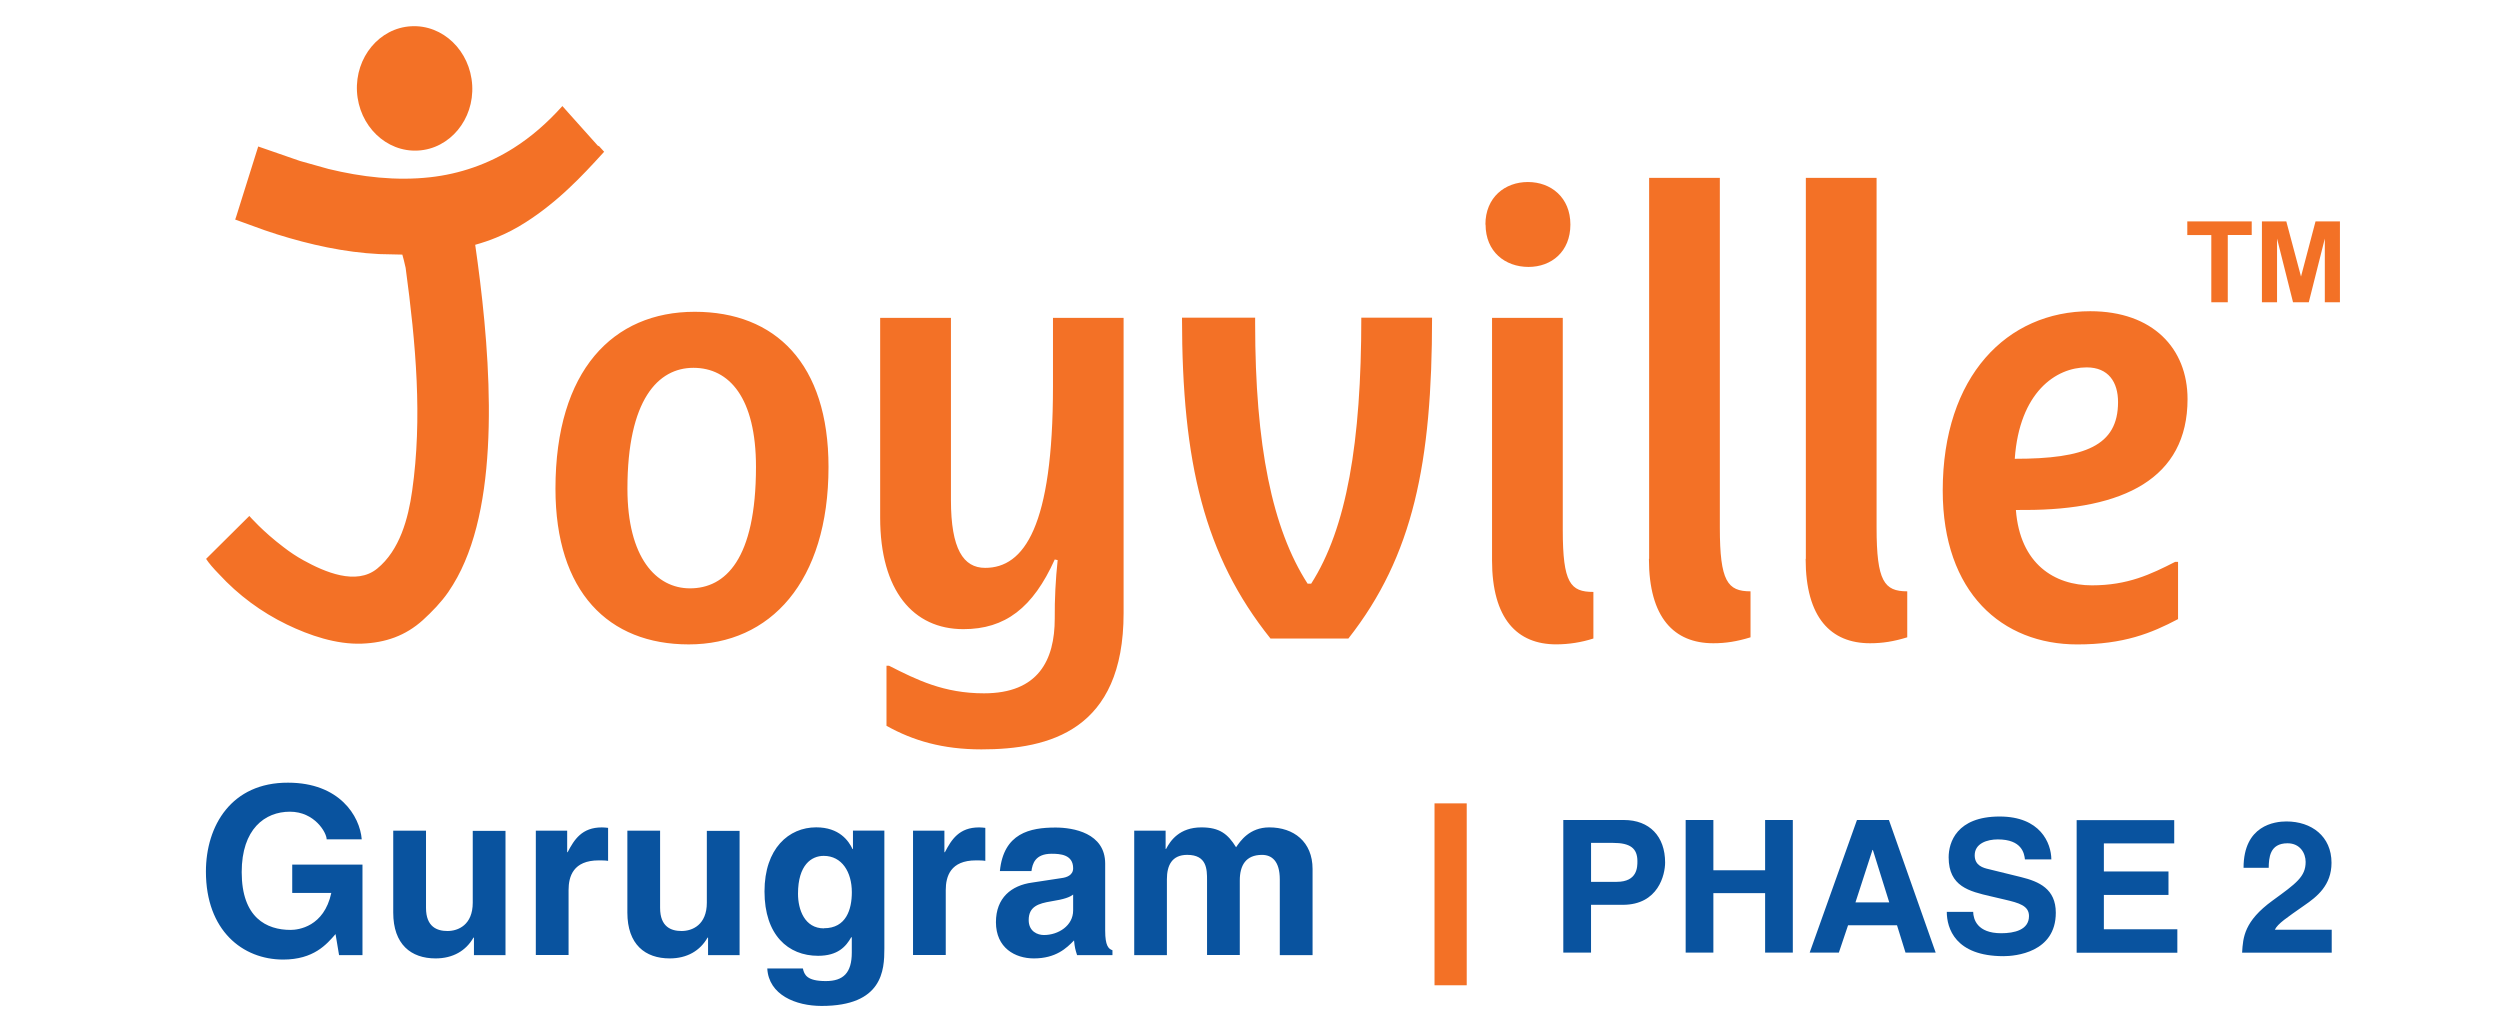 <?xml version="1.0" encoding="utf-8"?>
<!-- Generator: Adobe Illustrator 16.0.0, SVG Export Plug-In . SVG Version: 6.00 Build 0)  -->
<!DOCTYPE svg PUBLIC "-//W3C//DTD SVG 1.1//EN" "http://www.w3.org/Graphics/SVG/1.1/DTD/svg11.dtd">
<svg version="1.1" id="Layer_1" xmlns="http://www.w3.org/2000/svg" xmlns:xlink="http://www.w3.org/1999/xlink" x="0px" y="0px"
	 width="109px" height="45px" viewBox="0 0 109 45" enable-background="new 0 0 109 45" xml:space="preserve">
<path fill="#F37126" d="M30.083,25.652c-1.471,0-2.727-1.335-2.727-4.344c0-3.883,1.335-5.271,2.877-5.271
	c1.567,0,2.728,1.311,2.728,4.32C32.96,24.392,31.624,25.652,30.083,25.652 M30.288,13.594c-3.551,0-6.07,2.545-6.07,7.714
	c0,4.5,2.313,6.788,5.812,6.788c3.547,0,6.093-2.725,6.093-7.739C36.122,15.855,33.808,13.594,30.288,13.594 M38.375,13.852v8.718
	c0,3.185,1.442,4.861,3.627,4.861c1.824,0,3.033-0.926,3.985-3.038l0.127,0.028c-0.091,0.846-0.133,1.694-0.127,2.546
	c0,1.822-0.721,3.262-3.084,3.262c-1.751,0-2.933-0.588-4.141-1.203h-0.111v2.619c1.158,0.648,2.449,1.028,4.139,1.028
	c2.957,0,6.199-0.824,6.199-5.941V13.858H45.91v2.984c0,6.12-1.259,7.917-2.958,7.917c-0.949,0-1.491-0.821-1.491-2.955v-7.946
	h-3.087L38.375,13.852z M58.79,27.839c2.828-3.601,3.648-7.662,3.648-13.988h-3.085c0,5.453-0.643,9.184-2.186,11.598h-0.155
	c-1.541-2.391-2.288-6.018-2.288-11.342V13.85h-3.189c0,6.327,0.978,10.388,3.858,13.989H58.79L58.79,27.839z M64.771,9.79
	c0,1.183,0.851,1.848,1.873,1.848c0.998,0,1.825-0.665,1.825-1.848s-0.849-1.854-1.853-1.854c-1.003,0-1.852,0.67-1.852,1.854
	 M65.052,24.418c0,2.574,1.104,3.676,2.799,3.676c0.551-0.001,1.098-0.087,1.621-0.255v-2.031c-1.001,0-1.335-0.384-1.335-2.702
	v-9.247h-3.084v10.568L65.052,24.418z M71.893,24.367c0,2.571,1.102,3.679,2.809,3.679c0.539,0,1.027-0.077,1.621-0.259v-2.005
	c-1.003,0-1.338-0.436-1.338-2.778V7.756h-3.083v16.61L71.893,24.367z M78.726,24.367c0,2.571,1.104,3.679,2.809,3.679
	c0.542,0,1.031-0.077,1.621-0.259v-2.005c-1.002,0-1.337-0.436-1.337-2.778V7.756h-3.084v16.61L78.726,24.367z M88.303,22.234
	c4.269,0,7.074-1.363,7.074-4.834c0-2.211-1.517-3.831-4.243-3.831c-3.629,0-6.431,2.832-6.431,7.818c0,4.464,2.598,6.71,5.864,6.71
	c2.028,0,3.236-0.491,4.396-1.104v-2.495h-0.127c-1.056,0.538-2.062,1.023-3.628,1.023c-1.619,0-3.135-0.92-3.315-3.286
	L88.303,22.234L88.303,22.234z M87.844,20.002c0.204-2.904,1.797-3.984,3.135-3.984c0.95,0,1.368,0.643,1.368,1.514
	c-0.001,1.905-1.438,2.471-4.495,2.471 M18.226,6.564c1.383-0.075,2.449-1.354,2.362-2.848c-0.086-1.498-1.276-2.65-2.665-2.571
	c-1.379,0.076-2.439,1.35-2.359,2.846C15.648,5.487,16.84,6.642,18.226,6.564 M26.086,6.375l-1.311-1.464L24.52,4.624
	c-0.668,0.743-1.368,1.351-2.126,1.83c-1.1,0.699-2.348,1.131-3.639,1.274c-1.483,0.166-2.986-0.009-4.431-0.361l-1.248-0.35
	l-1.818-0.63l-0.706,2.248l-0.248,0.792l-0.05,0.146c0.017,0.003,0.031,0.01,0.045,0.016l1.242,0.45l0.528,0.175
	c1.446,0.454,2.956,0.789,4.464,0.864l1.009,0.023c0.016,0.051,0.115,0.42,0.144,0.578c0.45,3.334,0.734,6.563,0.284,9.72
	c-0.169,1.203-0.54,2.591-1.525,3.393c-0.919,0.747-2.292,0.145-3.211-0.361c-0.306-0.169-0.597-0.362-0.873-0.577
	c-0.914-0.69-1.49-1.358-1.49-1.358l-1.885,1.871c0.114,0.179,0.317,0.415,0.567,0.67c0.838,0.91,1.839,1.652,2.953,2.191
	c0.991,0.479,2.156,0.876,3.271,0.835c1.029-0.039,1.901-0.342,2.661-1.027c0.395-0.36,0.803-0.782,1.105-1.219
	c0.284-0.416,0.526-0.858,0.722-1.323c1.616-3.756,1.032-9.798,0.454-13.821c0.313-0.088,0.624-0.191,0.926-0.317
	c0.444-0.182,0.872-0.404,1.276-0.665c0.347-0.221,0.681-0.461,1.002-0.718c0.308-0.244,0.604-0.501,0.888-0.771
	c0.504-0.469,0.993-0.994,1.53-1.585l-0.24-0.264L26.086,6.375z M96.413,13.179v-2.931h-1.047V9.653h2.809v0.594h-1.044v2.931
	H96.413z M98.62,13.179V9.653h1.063l0.641,2.405l0.633-2.405h1.064v3.525h-0.659v-2.776l-0.699,2.776h-0.687l-0.697-2.776v2.776
	L98.62,13.179z"/>
<path fill="#09539F" d="M12.743,37.696h3.061v3.947h-1.021l-0.153-0.917c-0.389,0.447-0.949,1.111-2.286,1.111
	c-1.764,0-3.366-1.265-3.366-3.837c0-1.998,1.112-3.886,3.582-3.875c2.244,0,3.13,1.458,3.212,2.469h-1.53
	c0-0.286-0.52-1.204-1.602-1.204c-1.092,0-2.102,0.755-2.102,2.634c0,1.997,1.091,2.52,2.132,2.52c0.337,0,1.458-0.136,1.775-1.613
	h-1.704V37.696z M22.032,41.644h-1.368v-0.765h-0.021c-0.327,0.576-0.898,0.908-1.652,0.908c-1.07,0-1.846-0.611-1.846-1.999v-3.572
	h1.429v3.368c0,0.835,0.49,1.008,0.936,1.008c0.469,0,1.102-0.267,1.102-1.235v-3.131h1.428v5.427L22.032,41.644z M23.362,36.216
	h1.367v0.94h0.02c0.288-0.553,0.623-1.081,1.491-1.081c0.091,0,0.183,0.009,0.273,0.02v1.439c-0.122-0.021-0.273-0.021-0.407-0.021
	c-1.112,0-1.316,0.696-1.316,1.297v2.827h-1.428V36.216z M32.239,41.644h-1.368v-0.765h-0.021c-0.326,0.576-0.897,0.908-1.651,0.908
	c-1.072,0-1.846-0.611-1.846-1.999v-3.572h1.427v3.368c0,0.835,0.489,1.008,0.936,1.008c0.47,0,1.102-0.267,1.102-1.235v-3.131
	h1.428v5.427L32.239,41.644z M38.558,36.216v5.143c0,0.938-0.072,2.5-2.737,2.5c-1.124,0-2.306-0.48-2.368-1.635h1.552
	c0.061,0.276,0.173,0.551,1,0.551c0.765,0,1.133-0.359,1.133-1.246v-0.652l-0.021-0.02c-0.235,0.418-0.591,0.816-1.449,0.816
	c-1.307,0-2.336-0.907-2.336-2.806c0-1.877,1.062-2.795,2.254-2.795c1.01,0,1.419,0.592,1.584,0.947h0.019v-0.806h1.369
	L38.558,36.216z M35.926,40.471c0.97,0,1.214-0.825,1.214-1.571c0-0.875-0.429-1.584-1.226-1.584c-0.53,0-1.121,0.388-1.121,1.652
	c0,0.691,0.288,1.509,1.133,1.509V40.471z M39.808,36.216h1.368v0.94h0.022c0.288-0.553,0.621-1.081,1.489-1.081
	c0.09,0,0.182,0.009,0.273,0.02v1.439c-0.122-0.021-0.273-0.021-0.408-0.021c-1.111,0-1.317,0.696-1.317,1.297v2.827h-1.427
	L39.808,36.216L39.808,36.216z M48.186,40.584c0,0.642,0.142,0.791,0.317,0.846v0.214h-1.542c-0.082-0.254-0.102-0.338-0.133-0.642
	c-0.324,0.336-0.792,0.785-1.753,0.785c-0.817,0-1.652-0.458-1.652-1.58c0-1.061,0.672-1.604,1.579-1.727l1.287-0.196
	c0.216-0.028,0.5-0.123,0.5-0.427c0-0.602-0.572-0.633-0.938-0.633c-0.72,0-0.837,0.438-0.879,0.754h-1.377
	c0.163-1.655,1.316-1.897,2.428-1.897c0.766,0,2.163,0.235,2.163,1.572v2.938V40.584z M46.789,39.002
	c-0.142,0.112-0.377,0.205-0.968,0.298c-0.53,0.09-0.97,0.215-0.97,0.813c0,0.501,0.389,0.654,0.664,0.654
	c0.631,0,1.274-0.408,1.274-1.072V39.002L46.789,39.002z M57.227,41.644h-1.428v-3.302c0-0.808-0.356-1.069-0.775-1.069
	c-0.714,0-0.969,0.468-0.969,1.111v3.255h-1.428v-3.267c0-0.458,0-1.1-0.864-1.1c-0.674,0-0.886,0.469-0.886,1.061v3.312h-1.425
	v-5.429h1.369v0.797h0.021c0.184-0.357,0.581-0.939,1.54-0.939c0.792,0,1.153,0.287,1.511,0.866
	c0.183-0.265,0.581-0.866,1.449-0.866c1.06,0,1.886,0.622,1.886,1.814V41.644L57.227,41.644z"/>
<path fill="#F37126" d="M62.545,35.027h1.404v7.931h-1.404V35.027z"/>
<path fill="#09539F" d="M69.37,41.534h-1.21v-5.782h2.643c1.119,0,1.796,0.717,1.796,1.853c0,0.523-0.29,1.845-1.845,1.845h-1.385
	v2.085H69.37z M70.49,38.448c0.901,0,0.901-0.644,0.901-0.9c0-0.564-0.314-0.798-1.063-0.798H69.37v1.699L70.49,38.448L70.49,38.448
	z M74.703,38.94v2.594h-1.208v-5.782h1.208v2.19h2.256v-2.19h1.208v5.782h-1.208V38.94H74.703z M80.174,41.534h-1.272l2.062-5.782
	h1.393l2.039,5.782H83.08l-0.37-1.191h-2.135L80.174,41.534L80.174,41.534z M80.898,39.345h1.474l-0.715-2.288h-0.017L80.898,39.345
	z M86.03,39.754c0.008,0.322,0.17,0.935,1.225,0.935c0.571,0,1.209-0.145,1.209-0.749c0-0.452-0.436-0.572-1.049-0.716l-0.617-0.145
	c-0.935-0.217-1.837-0.427-1.837-1.699c0-0.645,0.345-1.78,2.223-1.78c1.771,0,2.247,1.151,2.255,1.869h-1.152
	c-0.03-0.258-0.129-0.871-1.184-0.871c-0.459,0-1.006,0.171-1.006,0.693c0,0.451,0.371,0.548,0.611,0.604l1.409,0.346
	c0.79,0.195,1.516,0.516,1.516,1.555c0,1.739-1.773,1.893-2.28,1.893c-2.109,0-2.473-1.223-2.473-1.933h1.152L86.03,39.754z
	 M94.797,36.773h-3.068v1.224h2.817v1.022h-2.817v1.498h3.203v1.022h-4.39v-5.781h4.254v1.021L94.797,36.773z M97.819,37.837
	c0-1.861,1.368-2.022,1.869-2.022c1.094,0,1.966,0.646,1.966,1.804c0,0.983-0.638,1.482-1.192,1.861
	c-0.757,0.532-1.151,0.789-1.279,1.056h2.48v0.999h-3.907c0.04-0.671,0.089-1.369,1.329-2.271c1.032-0.75,1.441-1.04,1.441-1.684
	c0-0.379-0.242-0.813-0.789-0.813c-0.789,0-0.813,0.651-0.821,1.07H97.819L97.819,37.837z"/>
</svg>
